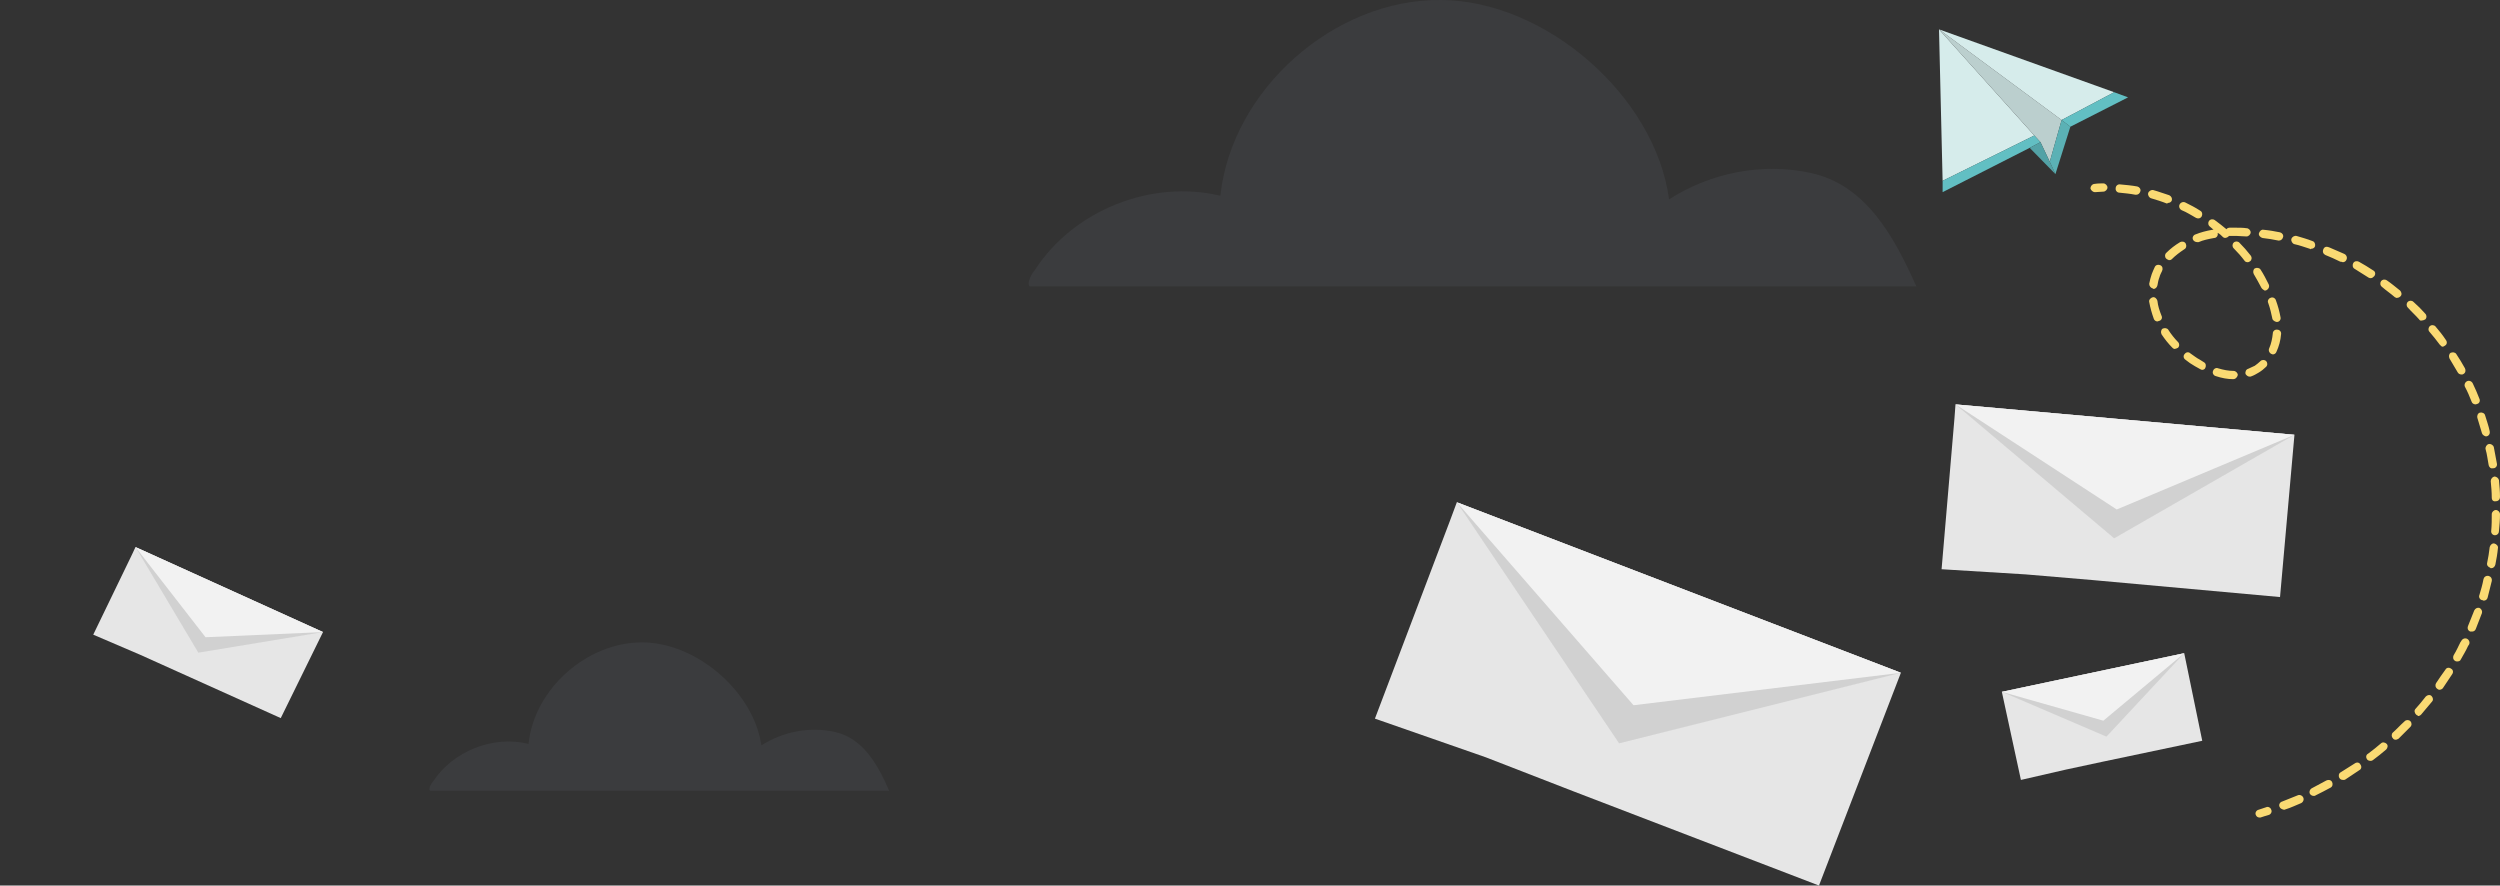 <?xml version="1.0" encoding="utf-8"?>
<!-- Generator: Adobe Illustrator 28.3.0, SVG Export Plug-In . SVG Version: 6.00 Build 0)  -->
<svg version="1.1" id="レイヤー_1" xmlns="http://www.w3.org/2000/svg" xmlns:xlink="http://www.w3.org/1999/xlink" x="0px"
	 y="0px" viewBox="0 0 485.3 171.9" style="enable-background:new 0 0 485.3 171.9;" xml:space="preserve">
<rect x="0" y="0" width="485.3" height="171.9" fill="#333333" stroke="none"/>
<style type="text/css">
	.st0{opacity:0.1;fill:#898DA3;}
	.st1{fill:#E6E6E6;}
	.st2{opacity:0.77;fill:#CCCCCC;}
	.st3{fill:#F2F2F2;}
	.st4{fill:#D6ECEB;}
	.st5{fill:#BBCFCE;}
	.st6{fill:#62BFC3;}
	.st7{fill:#53A2A6;}
	.st8{fill:#5BB1B5;}
	.st9{fill:#FADA73;}
</style>
<path class="st0" d="M200.9,52.4c7.5-11.6,22.6-17.6,36-14.4c2.2-20.6,22.1-38.2,42.8-38c20.3,0.1,41.6,18.6,44.3,38.7
	c8.1-5.2,18.2-7.2,27.6-5.1c10.5,2.3,16,12.1,20.4,22H199.9C199.4,55.3,199.8,53.7,200.9,52.4z"/>
<path class="st0" d="M84,151.8c3.9-6,11.7-9.1,18.6-7.4c1.1-10.7,11.4-19.8,22.2-19.7c10.5,0.1,21.5,9.6,23,20
	c4.2-2.7,9.4-3.7,14.3-2.6c5.4,1.2,8.3,6.3,10.5,11.4H83.5C83.2,153.3,83.4,152.5,84,151.8z"/>
<g id="envelope_00000153702608989761559090000011484533073304424369_">
	<polygon class="st1" points="442.6,115.9 406.2,112.6 393.2,111.5 376.9,110.5 379.4,81.2 379.6,78.5 445.4,84.4 	"/>
	<polygon class="st2" points="379.6,78.5 410.4,104.5 445.4,84.4 	"/>
	<polygon class="st3" points="379.6,78.5 410.9,98.9 445.4,84.4 	"/>
</g>
<g id="envelope_00000180360218246565092230000002680960644046131083_">
	<polygon class="st1" points="353.1,171.9 305.4,153.6 288.4,147 266.9,139.5 281.5,101 282.8,97.5 369,130.6 	"/>
	<polygon class="st2" points="282.8,97.5 314.3,144.3 369,130.6 	"/>
	<polygon class="st3" points="282.8,97.5 317.1,136.9 369,130.6 	"/>
</g>
<g id="envelope_00000156585484037284930030000000788354058912220039_">
	<polygon class="st1" points="54.5,139.4 34.3,130.3 27.2,127.1 18.1,123.2 25.6,107.7 26.3,106.2 62.7,122.7 	"/>
	<polygon class="st2" points="26.3,106.2 38.5,126.7 62.7,122.7 	"/>
	<polygon class="st3" points="26.3,106.2 39.9,123.7 62.7,122.7 	"/>
</g>
<g id="envelope_00000002372637358107054480000002830091249588563092_">
	<polygon class="st1" points="427.5,143.8 408,147.9 401,149.4 392.3,151.4 388.9,135.7 388.6,134.3 424,126.8 	"/>
	<polygon class="st2" points="388.6,134.3 408.9,143 424,126.8 	"/>
	<polygon class="st3" points="388.6,134.3 408.3,139.9 424,126.8 	"/>
</g>
<g id="airplane_00000062153461053824540680000007883905788993337279_">
	<g id="focus_00000054952429233604018030000004010099867281457836_">
		<g>
			<polygon class="st4" points="376.4,5.7 377.1,35.1 394.9,26.3 			"/>
			<polygon class="st5" points="376.4,5.7 394.9,26.3 396.1,27.6 397.9,31.4 400.2,23.3 			"/>
			<polygon class="st4" points="376.4,5.7 400.2,23.3 410.4,17.9 			"/>
			<polygon class="st6" points="377.1,35.1 377.1,37.3 394,28.7 396.1,27.6 394.9,26.3 			"/>
			<polygon class="st7" points="394,28.7 399,33.8 397.9,31.4 396.1,27.6 			"/>
			<polygon class="st8" points="400.2,23.3 397.9,31.4 399,33.8 401.9,24.6 			"/>
			<polygon class="st6" points="400.2,23.3 401.9,24.6 413.1,18.9 410.4,17.9 			"/>
		</g>
	</g>
	<g>
		<g>
			<path class="st9" d="M406.7,37.3C406.7,37.3,406.7,37.3,406.7,37.3c0.6,0,1.1-0.1,1.6-0.1c0.4,0,0.8-0.4,0.8-0.8
				c0-0.4-0.4-0.8-0.8-0.8c-0.5,0-1.1,0-1.7,0.1c-0.4,0-0.8,0.4-0.8,0.9C405.9,36.9,406.2,37.3,406.7,37.3z"/>
		</g>
		<g>
			<path class="st9" d="M442.5,156.6c-0.2-0.4,0.1-0.9,0.5-1c1-0.4,2-0.8,3-1.2c0.4-0.2,0.9,0,1.1,0.4c0.2,0.4,0,0.9-0.4,1.1
				c-1,0.4-2,0.9-3,1.2c-0.1,0-0.2,0.1-0.3,0.1C442.9,157.1,442.6,156.9,442.5,156.6z M448.4,154.1c-0.2-0.4,0-0.9,0.4-1.1
				c0.9-0.5,1.9-1,2.8-1.5c0.4-0.2,0.9-0.1,1.1,0.3c0.2,0.4,0.1,0.9-0.3,1.1c-0.9,0.5-1.9,1-2.9,1.5c-0.1,0.1-0.2,0.1-0.4,0.1
				C448.9,154.5,448.6,154.4,448.4,154.1z M454.1,151c-0.2-0.4-0.1-0.9,0.3-1.1c0.9-0.6,1.8-1.1,2.7-1.7c0.4-0.3,0.9-0.2,1.1,0.2
				c0.3,0.4,0.2,0.9-0.2,1.1c-0.9,0.6-1.8,1.2-2.7,1.8c-0.1,0.1-0.3,0.1-0.4,0.1C454.5,151.4,454.3,151.3,454.1,151z M459.5,147.4
				c-0.3-0.4-0.2-0.9,0.2-1.1c0.8-0.6,1.7-1.3,2.5-2c0.3-0.3,0.8-0.2,1.1,0.1c0.3,0.3,0.2,0.8-0.1,1.1c-0.8,0.7-1.7,1.4-2.5,2
				c-0.1,0.1-0.3,0.2-0.5,0.2C459.9,147.7,459.6,147.6,459.5,147.4z M464.5,143.3c-0.3-0.3-0.3-0.8,0-1.1c0.8-0.7,1.5-1.5,2.3-2.2
				c0.3-0.3,0.8-0.3,1.1,0c0.3,0.3,0.3,0.8,0,1.1c-0.8,0.8-1.5,1.5-2.3,2.3c-0.2,0.1-0.4,0.2-0.5,0.2
				C464.8,143.6,464.6,143.5,464.5,143.3z M469,138.7c-0.3-0.3-0.4-0.8-0.1-1.1c0.7-0.8,1.4-1.6,2-2.4c0.3-0.3,0.8-0.4,1.1-0.1
				c0.3,0.3,0.4,0.8,0.1,1.1c-0.7,0.8-1.4,1.7-2.1,2.5c-0.2,0.2-0.4,0.3-0.6,0.3C469.4,138.9,469.2,138.9,469,138.7z M473.1,133.7
				c-0.4-0.3-0.4-0.8-0.2-1.1c0.6-0.9,1.2-1.8,1.8-2.6c0.2-0.4,0.7-0.5,1.1-0.2c0.4,0.2,0.5,0.7,0.2,1.1c-0.6,0.9-1.2,1.8-1.8,2.7
				c-0.2,0.2-0.4,0.3-0.7,0.3C473.4,133.9,473.2,133.8,473.1,133.7z M476.6,128.3c-0.4-0.2-0.5-0.7-0.3-1.1c0.5-0.8,0.9-1.7,1.3-2.5
				c0.1-0.1,0.1-0.2,0.2-0.3c0.2-0.4,0.7-0.6,1.1-0.4c0.4,0.2,0.6,0.7,0.4,1.1c-0.1,0.1-0.1,0.2-0.2,0.3c-0.4,0.9-0.9,1.7-1.4,2.6
				c-0.1,0.3-0.4,0.4-0.7,0.4C476.9,128.4,476.7,128.4,476.6,128.3z M479.5,122.6c-0.4-0.2-0.6-0.6-0.4-1.1c0.4-1,0.8-2,1.2-3
				c0.2-0.4,0.6-0.6,1-0.5c0.4,0.2,0.6,0.6,0.5,1c-0.4,1-0.8,2.1-1.2,3.1c-0.1,0.3-0.4,0.5-0.7,0.5
				C479.8,122.6,479.6,122.6,479.5,122.6z M481.8,116.5c-0.4-0.1-0.7-0.6-0.5-1c0.3-1,0.6-2,0.8-3.1c0.1-0.4,0.5-0.7,1-0.6
				c0.4,0.1,0.7,0.5,0.6,1c-0.3,1.1-0.5,2.1-0.8,3.2c-0.1,0.4-0.4,0.6-0.8,0.6C482,116.5,481.9,116.5,481.8,116.5z M483.4,110.2
				c-0.4-0.1-0.7-0.5-0.6-0.9c0.2-1,0.4-2.1,0.5-3.1c0.1-0.4,0.5-0.8,0.9-0.7c0.4,0.1,0.8,0.5,0.7,0.9c-0.1,1.1-0.3,2.2-0.5,3.2
				c-0.1,0.4-0.4,0.7-0.8,0.7C483.5,110.3,483.4,110.3,483.4,110.2z M484.3,103.9c-0.4,0-0.8-0.4-0.7-0.9c0.1-1.1,0.1-2.1,0.1-3.2
				c0-0.4,0.4-0.8,0.8-0.8c0.4,0,0.8,0.4,0.8,0.8c0,1.1-0.1,2.2-0.2,3.3C485.1,103.5,484.8,103.9,484.3,103.9
				C484.3,103.9,484.3,103.9,484.3,103.9z M483.7,96.6c0-1.1-0.1-2.1-0.2-3.2c0-0.4,0.3-0.8,0.7-0.9c0.4,0,0.8,0.3,0.9,0.7
				c0.1,1.1,0.2,2.2,0.2,3.3c0,0.4-0.3,0.8-0.8,0.8c0,0,0,0,0,0C484,97.4,483.7,97.1,483.7,96.6z M483.1,90.3
				c-0.2-1-0.3-2.1-0.6-3.1c-0.1-0.4,0.2-0.9,0.6-1c0.4-0.1,0.9,0.2,1,0.6c0.2,1.1,0.4,2.1,0.6,3.2c0.1,0.4-0.2,0.9-0.7,0.9
				c0,0-0.1,0-0.1,0C483.5,91,483.2,90.7,483.1,90.3z M481.8,84.1c-0.3-1-0.6-2-0.9-3c-0.1-0.4,0.1-0.9,0.5-1c0.4-0.1,0.9,0.1,1,0.5
				c0.3,1,0.7,2.1,0.9,3.1c0.1,0.4-0.1,0.9-0.6,1c-0.1,0-0.1,0-0.2,0C482.2,84.6,481.9,84.4,481.8,84.1z M479.8,78
				c-0.4-1-0.8-2-1.3-2.9c-0.2-0.4,0-0.9,0.4-1.1c0.4-0.2,0.9,0,1.1,0.4c0.5,1,0.9,2,1.3,3c0.2,0.4,0,0.9-0.4,1
				c-0.1,0-0.2,0.1-0.3,0.1C480.2,78.5,479.9,78.3,479.8,78z M433.5,73.6c-1.1,0-2.2-0.2-3.4-0.6c-0.4-0.1-0.7-0.6-0.5-1
				c0.1-0.4,0.6-0.7,1-0.5c1,0.3,2,0.5,3,0.5c0.4,0,0.8,0.4,0.8,0.8C434.3,73.2,434,73.6,433.5,73.6
				C433.5,73.6,433.5,73.6,433.5,73.6z M435.9,72.6c-0.1-0.4,0.1-0.9,0.5-1c0.4-0.2,0.9-0.4,1.3-0.6c0.4-0.3,0.8-0.6,1.1-0.9
				c0.3-0.3,0.8-0.3,1.1,0c0.3,0.3,0.3,0.8,0,1.1c-0.4,0.4-0.9,0.8-1.4,1.1c-0.5,0.3-1,0.6-1.6,0.8c-0.1,0-0.2,0-0.3,0
				C436.4,73.1,436.1,72.9,435.9,72.6z M477.1,72.3c-0.5-0.9-1.1-1.8-1.6-2.7c-0.2-0.4-0.1-0.9,0.2-1.1c0.4-0.2,0.9-0.1,1.1,0.2
				c0.6,0.9,1.2,1.9,1.7,2.8c0.2,0.4,0.1,0.9-0.3,1.1c-0.1,0.1-0.3,0.1-0.4,0.1C477.5,72.7,477.2,72.5,477.1,72.3z M427,71.6
				c-0.3-0.2-0.6-0.3-0.9-0.5c-0.7-0.4-1.3-0.8-1.9-1.3c-0.4-0.3-0.4-0.8-0.1-1.1c0.3-0.4,0.8-0.4,1.1-0.1c0.6,0.4,1.2,0.9,1.8,1.2
				c0.3,0.2,0.5,0.3,0.8,0.5c0.4,0.2,0.5,0.7,0.3,1.1c-0.1,0.3-0.4,0.4-0.7,0.4C427.3,71.7,427.1,71.7,427,71.6z M440.9,68.7
				c-0.4-0.2-0.6-0.7-0.4-1.1c0.4-0.9,0.6-1.9,0.7-2.9c0-0.4,0.4-0.8,0.9-0.7c0.4,0,0.8,0.4,0.7,0.9c-0.1,1.2-0.4,2.3-0.9,3.4
				c-0.1,0.3-0.4,0.5-0.7,0.5C441.1,68.8,441,68.7,440.9,68.7z M421.7,67.5c-0.8-0.8-1.5-1.7-2.1-2.6c-0.2-0.4-0.1-0.9,0.2-1.1
				c0.4-0.2,0.9-0.1,1.1,0.2c0.5,0.8,1.2,1.7,1.9,2.4c0.3,0.3,0.3,0.8,0,1.1c-0.2,0.1-0.4,0.2-0.5,0.2
				C422.1,67.8,421.9,67.7,421.7,67.5z M473.6,66.9c-0.6-0.8-1.3-1.7-2-2.5c-0.3-0.3-0.2-0.9,0.1-1.1c0.3-0.3,0.9-0.2,1.1,0.1
				c0.7,0.8,1.4,1.7,2,2.6c0.3,0.4,0.2,0.9-0.2,1.1c-0.1,0.1-0.3,0.2-0.5,0.2C474,67.3,473.8,67.1,473.6,66.9z M441.1,61.8
				c-0.2-0.9-0.4-1.9-0.8-3c-0.2-0.4,0.1-0.9,0.5-1c0.4-0.2,0.9,0.1,1,0.5c0.4,1.1,0.7,2.2,0.9,3.3c0.1,0.4-0.2,0.9-0.7,0.9
				c0,0-0.1,0-0.1,0C441.5,62.4,441.1,62.1,441.1,61.8z M418.1,61.9c-0.4-1.1-0.7-2.2-0.9-3.3c-0.1-0.4,0.3-0.8,0.7-0.9
				c0.4-0.1,0.8,0.3,0.9,0.7c0.1,1,0.4,1.9,0.8,2.9c0.2,0.4,0,0.9-0.5,1c-0.1,0-0.2,0.1-0.3,0.1C418.5,62.4,418.2,62.2,418.1,61.9z
				 M469.6,62c-0.7-0.8-1.5-1.5-2.2-2.3c-0.3-0.3-0.3-0.8,0-1.1c0.3-0.3,0.8-0.3,1.1,0c0.8,0.7,1.6,1.5,2.3,2.3
				c0.3,0.3,0.3,0.8,0,1.1c-0.2,0.1-0.4,0.2-0.6,0.2C469.9,62.3,469.7,62.2,469.6,62z M464.9,57.7c-0.8-0.7-1.7-1.3-2.5-2
				c-0.4-0.3-0.4-0.8-0.2-1.1c0.3-0.4,0.8-0.4,1.1-0.2c0.9,0.6,1.7,1.3,2.6,2c0.3,0.3,0.4,0.8,0.1,1.1c-0.2,0.2-0.4,0.3-0.6,0.3
				C465.3,57.9,465.1,57.8,464.9,57.7z M439,55.9c-0.5-0.9-1-1.9-1.5-2.7c-0.2-0.4-0.1-0.9,0.2-1.1c0.4-0.2,0.9-0.1,1.1,0.2
				c0.6,0.9,1.1,1.9,1.6,2.9c0.2,0.4,0,0.9-0.4,1.1c-0.1,0.1-0.2,0.1-0.4,0.1C439.5,56.3,439.2,56.2,439,55.9z M417.9,56
				c-0.4-0.1-0.7-0.5-0.7-0.9c0.1-0.6,0.3-1.3,0.5-1.9c0.2-0.5,0.4-1,0.6-1.4c0.2-0.4,0.7-0.5,1.1-0.3c0.4,0.2,0.5,0.7,0.3,1.1
				c-0.2,0.4-0.4,0.8-0.5,1.2c-0.2,0.5-0.3,1-0.4,1.6c-0.1,0.4-0.4,0.7-0.8,0.7C418,56.1,418,56,417.9,56z M459.8,53.9
				c-0.9-0.6-1.8-1.1-2.7-1.7c-0.4-0.2-0.5-0.7-0.3-1.1c0.2-0.4,0.7-0.5,1.1-0.3c0.9,0.5,1.9,1.1,2.8,1.7c0.4,0.2,0.5,0.7,0.2,1.1
				c-0.2,0.2-0.4,0.4-0.7,0.4C460.1,54,460,54,459.8,53.9z M435.7,50.6c-0.6-0.8-1.3-1.6-2.1-2.4c-0.3-0.3-0.3-0.8,0-1.1
				c0.3-0.3,0.8-0.3,1.1,0c0.8,0.8,1.5,1.6,2.2,2.5c0.3,0.4,0.2,0.9-0.1,1.1c-0.1,0.1-0.3,0.2-0.5,0.2
				C436.1,50.9,435.8,50.8,435.7,50.6z M454.3,50.8c-1-0.5-1.9-0.9-2.9-1.3c-0.4-0.2-0.6-0.6-0.4-1.1s0.6-0.6,1.1-0.4
				c1,0.4,2,0.9,3,1.3c0.4,0.2,0.6,0.7,0.4,1.1c-0.1,0.3-0.4,0.5-0.7,0.5C454.5,50.8,454.4,50.8,454.3,50.8z M420.5,50.2
				c-0.3-0.3-0.3-0.8,0-1.1c0.8-0.8,1.7-1.5,2.7-2.1c0.4-0.2,0.9-0.1,1.1,0.3c0.2,0.4,0.1,0.9-0.3,1.1c-0.9,0.6-1.7,1.2-2.4,1.9
				c-0.2,0.2-0.4,0.2-0.6,0.2C420.9,50.4,420.7,50.4,420.5,50.2z M448.4,48.3c-1-0.3-2-0.7-3-0.9c-0.4-0.1-0.7-0.6-0.6-1
				c0.1-0.4,0.6-0.7,1-0.6c1,0.3,2.1,0.6,3.1,1c0.4,0.1,0.6,0.6,0.5,1c-0.1,0.3-0.4,0.5-0.8,0.5C448.6,48.4,448.5,48.4,448.4,48.3z
				 M425.7,46.5c-0.2-0.4,0.1-0.9,0.5-1c1-0.4,2.1-0.7,3.3-0.9c0.1,0,0.1,0,0.2,0c-0.2-0.2-0.5-0.4-0.7-0.6
				c-0.4-0.3-0.4-0.8-0.2-1.1c0.3-0.4,0.8-0.4,1.1-0.2c0.8,0.6,1.6,1.2,2.3,1.8c0.1-0.2,0.4-0.3,0.6-0.3c0.4,0,0.9,0,1.3,0
				c0.6,0,1.3,0,2,0.1c0.4,0,0.8,0.4,0.8,0.8c0,0.4-0.4,0.8-0.8,0.8c-0.7,0-1.3-0.1-1.9-0.1c-0.4,0-0.8,0-1.2,0c-0.1,0-0.2,0-0.3,0
				c0,0-0.1,0.1-0.1,0.1c-0.3,0.3-0.8,0.4-1.1,0.1c-0.3-0.3-0.6-0.6-1-0.8c0,0,0,0.1,0,0.1c0.1,0.4-0.2,0.9-0.7,0.9
				c-1.1,0.2-2.1,0.4-3,0.8c-0.1,0-0.2,0-0.3,0C426.2,47,425.8,46.8,425.7,46.5z M442.3,46.7c-1-0.2-2.1-0.4-3.1-0.5
				c-0.4-0.1-0.8-0.5-0.7-0.9c0.1-0.4,0.5-0.8,0.9-0.7c1.1,0.1,2.2,0.3,3.2,0.5c0.4,0.1,0.7,0.5,0.6,0.9c-0.1,0.4-0.4,0.7-0.8,0.7
				C442.4,46.7,442.3,46.7,442.3,46.7z M426.3,42.3c-0.9-0.5-1.8-1.1-2.8-1.5c-0.4-0.2-0.6-0.7-0.4-1.1c0.2-0.4,0.7-0.6,1.1-0.4
				c1,0.5,2,1,2.9,1.6c0.4,0.2,0.5,0.7,0.3,1.1c-0.2,0.3-0.4,0.4-0.7,0.4C426.5,42.4,426.4,42.3,426.3,42.3z M420.6,39.5
				c-1-0.4-2-0.7-3-1c-0.4-0.1-0.7-0.6-0.6-1c0.1-0.4,0.6-0.7,1-0.6c1.1,0.3,2.1,0.7,3.1,1c0.4,0.2,0.6,0.6,0.5,1
				c-0.1,0.3-0.4,0.5-0.8,0.5C420.8,39.5,420.7,39.5,420.6,39.5z M414.5,37.8c-1-0.2-2.1-0.3-3.1-0.4c-0.4,0-0.8-0.4-0.7-0.9
				c0-0.4,0.4-0.8,0.9-0.7c1.1,0.1,2.2,0.2,3.3,0.4c0.4,0.1,0.7,0.5,0.6,0.9c-0.1,0.4-0.4,0.7-0.8,0.7
				C414.6,37.8,414.6,37.8,414.5,37.8z"/>
		</g>
		<g>
			<path class="st9" d="M438.6,158.7c0.1,0,0.2,0,0.2,0c0.5-0.2,1-0.3,1.6-0.5c0.4-0.1,0.7-0.6,0.5-1c-0.1-0.4-0.6-0.7-1-0.5
				c-0.5,0.2-1,0.3-1.5,0.5c-0.4,0.1-0.7,0.6-0.5,1C438,158.5,438.3,158.7,438.6,158.7z"/>
		</g>
	</g>
</g>
</svg>
